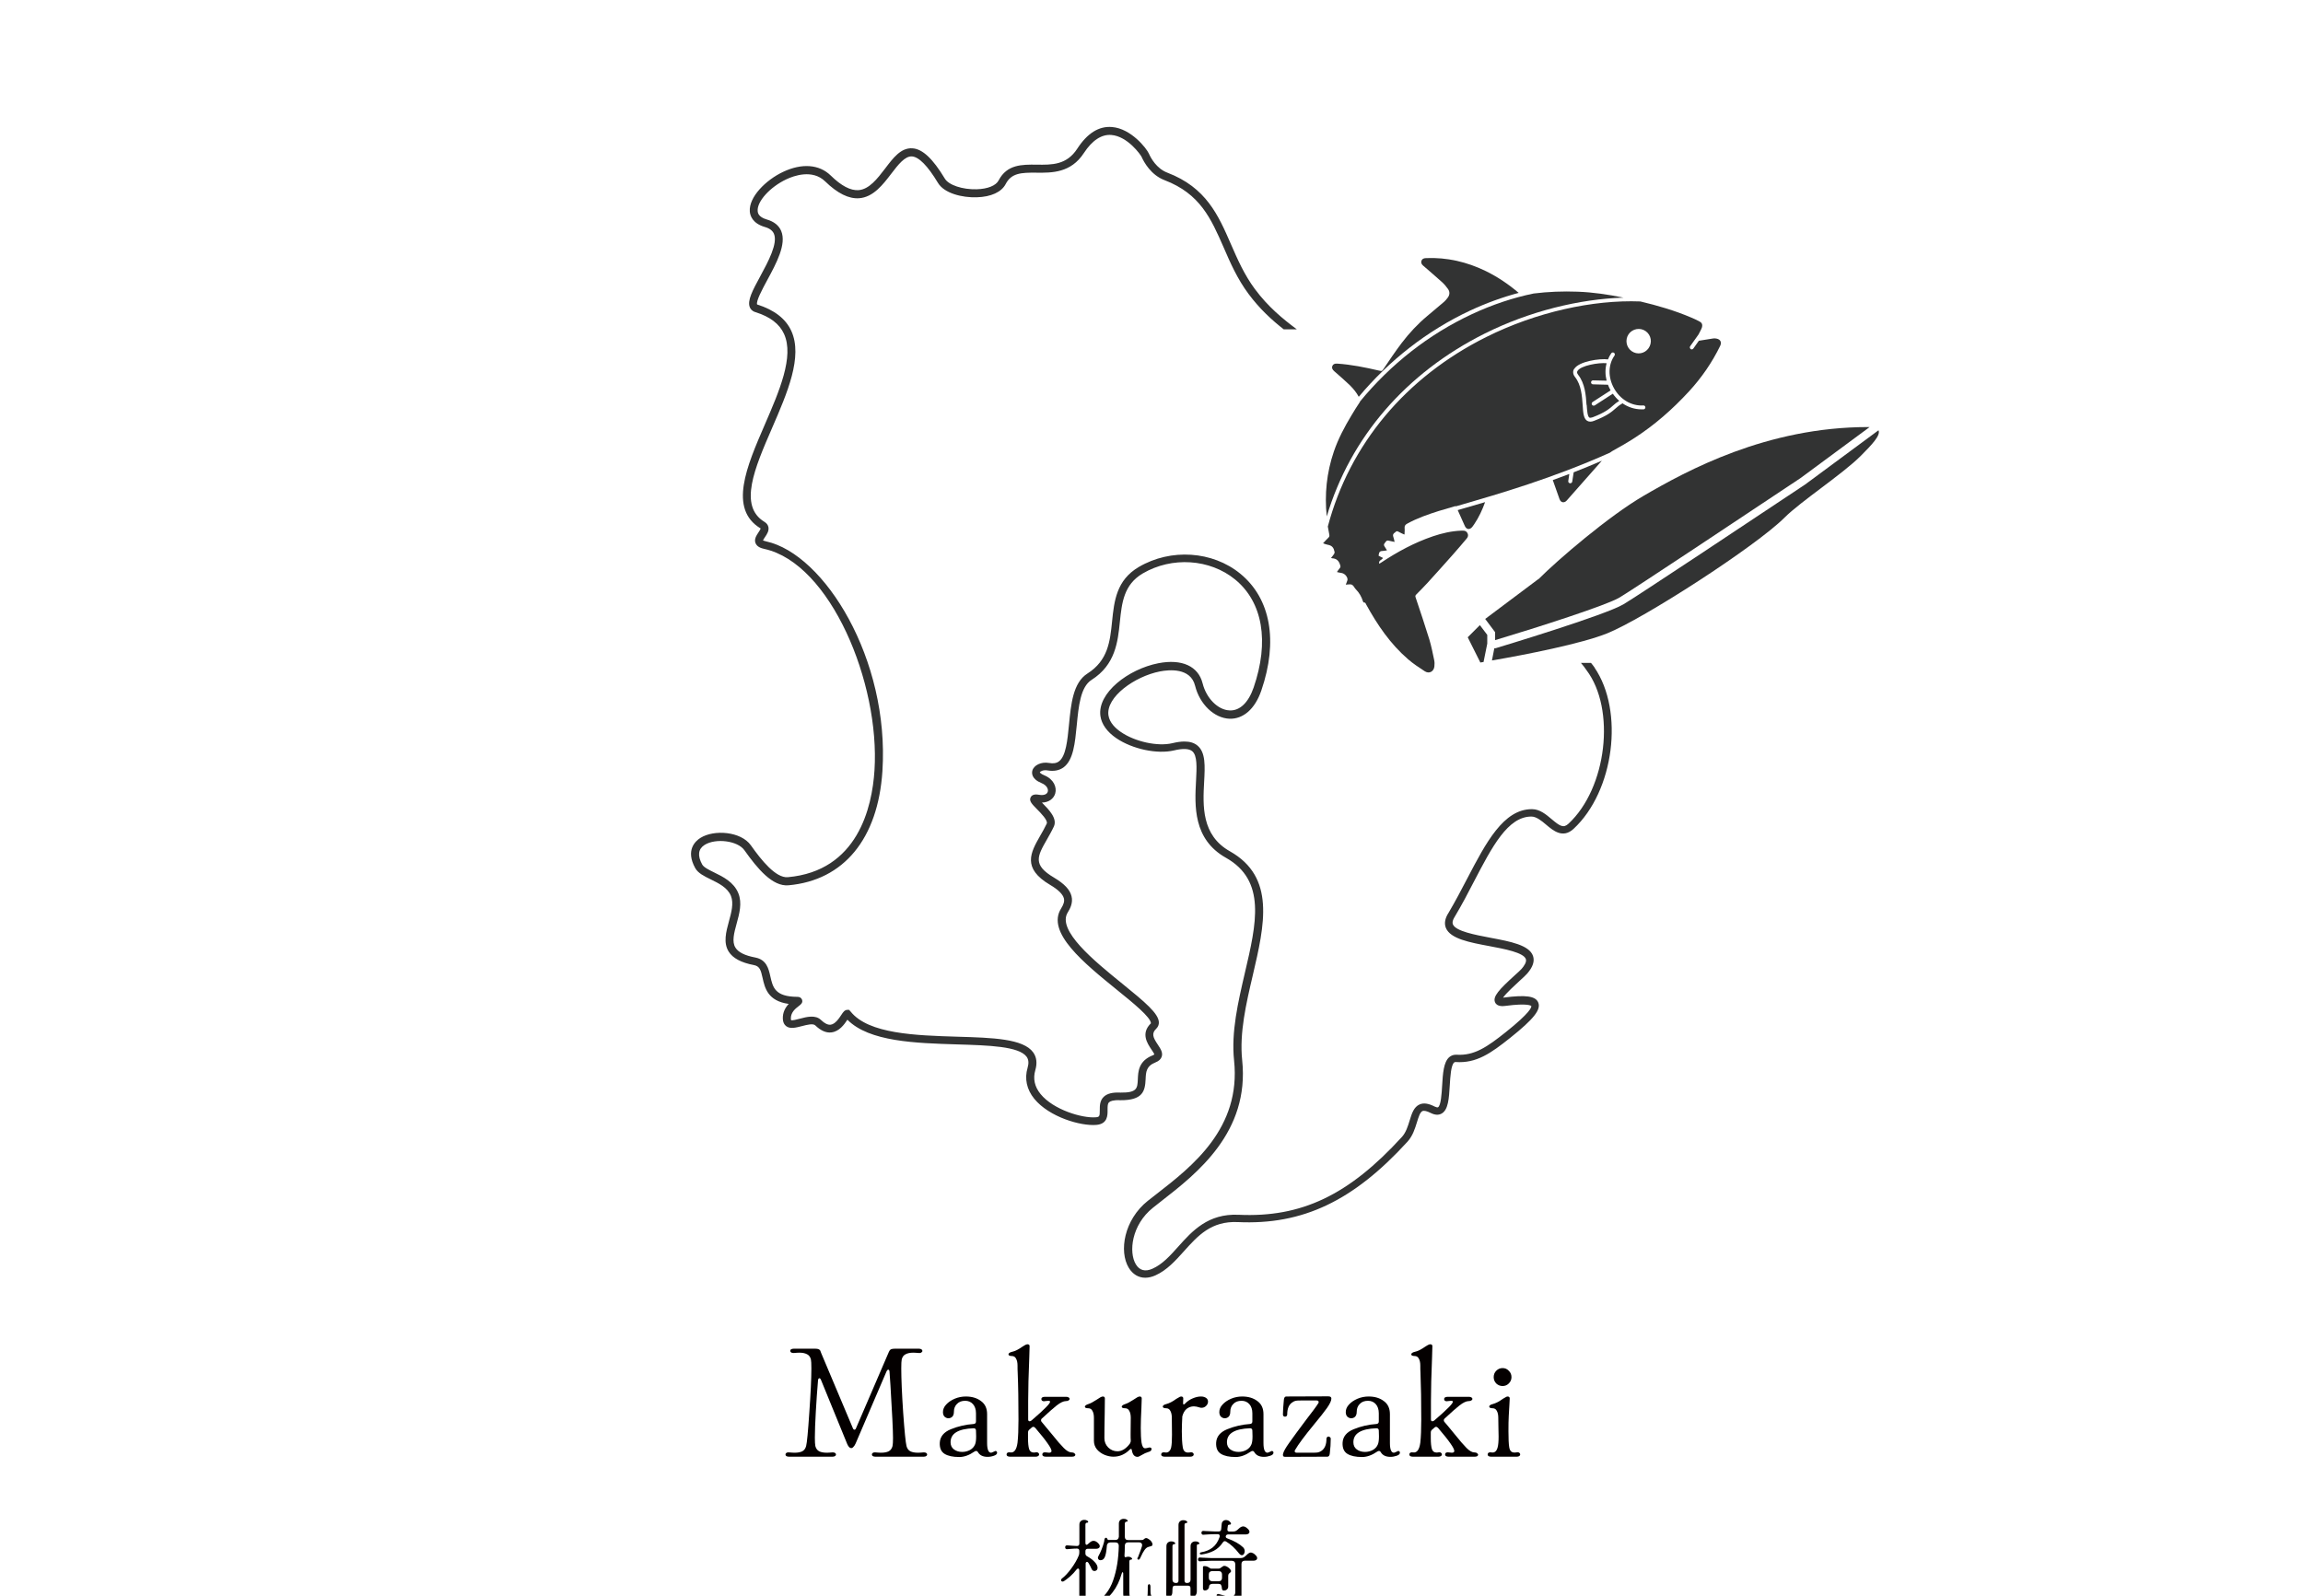 <svg width="290" height="201" viewBox="0 0 290 201" fill="none" xmlns="http://www.w3.org/2000/svg">
<g clip-path="url(#clip0_3737_15259)">
<path d="M116.37 182.94H116.29C115.97 182.97 115.74 182.98 115.59 182.98C115.19 182.98 114.87 182.92 114.63 182.8C114.39 182.67 114.23 182.45 114.15 182.14C114.04 181.71 113.9 180.31 113.73 177.92C113.57 175.53 113.49 173.68 113.49 172.36C113.49 171.77 113.51 171.39 113.55 171.22C113.63 170.91 113.79 170.7 114.03 170.58C114.27 170.45 114.59 170.38 114.99 170.38C115.14 170.38 115.37 170.39 115.69 170.42C115.82 170.43 115.93 170.42 116.01 170.36C116.1 170.31 116.15 170.24 116.15 170.16C116.15 170.08 116.11 170.01 116.03 169.96C115.96 169.91 115.86 169.88 115.73 169.88H112.67C112.32 169.88 112.11 169.95 112.03 170.1C111.96 170.21 111.91 170.31 111.87 170.42L107.79 179.9C107.75 180.02 107.68 180.08 107.59 180.08C107.51 180.08 107.44 180.01 107.39 179.88L103.41 170.44C103.36 170.28 103.32 170.17 103.29 170.12C103.2 169.96 103 169.88 102.69 169.88H99.93C99.8 169.88 99.69 169.91 99.61 169.96C99.54 170.01 99.51 170.07 99.51 170.14C99.51 170.22 99.54 170.29 99.61 170.34C99.68 170.39 99.77 170.42 99.89 170.42H99.97C100.29 170.39 100.52 170.38 100.67 170.38C101.07 170.38 101.39 170.45 101.63 170.58C101.87 170.7 102.03 170.91 102.11 171.22C102.15 171.39 102.17 171.77 102.17 172.36C102.17 173.68 102.08 175.54 101.91 177.94C101.75 180.33 101.62 181.73 101.51 182.14C101.43 182.45 101.27 182.67 101.03 182.8C100.79 182.92 100.47 182.98 100.07 182.98C99.92 182.98 99.69 182.97 99.37 182.94C99.24 182.93 99.12 182.94 99.03 183C98.95 183.05 98.91 183.12 98.91 183.2C98.91 183.28 98.94 183.35 99.01 183.4C99.09 183.45 99.2 183.48 99.33 183.48H104.85C104.98 183.48 105.08 183.45 105.15 183.4C105.23 183.35 105.27 183.29 105.27 183.22C105.27 183.14 105.24 183.07 105.17 183.02C105.1 182.97 105.01 182.94 104.89 182.94H104.81C104.49 182.97 104.26 182.98 104.11 182.98C103.71 182.98 103.39 182.92 103.15 182.8C102.91 182.67 102.75 182.45 102.67 182.14C102.63 181.95 102.61 181.6 102.61 181.08C102.61 180.28 102.65 179.19 102.73 177.82C102.81 176.43 102.9 175.11 103.01 173.84C103.04 173.68 103.09 173.6 103.17 173.6C103.25 173.6 103.32 173.66 103.37 173.78L106.69 181.9C106.84 182.23 107 182.4 107.19 182.4C107.28 182.4 107.38 182.35 107.47 182.24C107.58 182.13 107.67 181.99 107.75 181.8L111.65 172.7C111.72 172.58 111.78 172.52 111.85 172.52C111.94 172.52 112 172.6 112.01 172.76L112.13 174.52C112.34 177.96 112.45 180.16 112.45 181.12C112.45 181.61 112.43 181.95 112.39 182.14C112.31 182.45 112.15 182.67 111.91 182.8C111.67 182.92 111.35 182.98 110.95 182.98C110.8 182.98 110.57 182.97 110.25 182.94C110.12 182.93 110 182.94 109.91 183C109.83 183.05 109.79 183.12 109.79 183.2C109.79 183.28 109.82 183.35 109.89 183.4C109.97 183.45 110.08 183.48 110.21 183.48H116.33C116.46 183.48 116.56 183.45 116.63 183.4C116.71 183.35 116.75 183.29 116.75 183.22C116.75 183.14 116.72 183.07 116.65 183.02C116.58 182.97 116.49 182.94 116.37 182.94Z" fill="#040000"/>
<path d="M137.029 177.38C137.279 177.38 137.459 177.49 137.569 177.72C137.689 177.93 137.749 178.22 137.749 178.58V181.48C137.749 181.89 137.879 182.25 138.129 182.56C138.379 182.85 138.699 183.08 139.069 183.24C139.459 183.4 139.839 183.48 140.209 183.48C140.979 183.48 141.659 183.19 142.249 182.6C142.319 182.53 142.369 182.5 142.409 182.5C142.479 182.5 142.519 182.56 142.529 182.68C142.619 183.23 142.859 183.5 143.249 183.5C143.339 183.5 143.509 183.43 143.749 183.28C144.059 183.09 144.349 182.96 144.629 182.88C144.749 182.85 144.839 182.81 144.909 182.74C144.979 182.66 145.009 182.59 145.009 182.52C145.009 182.39 144.919 182.32 144.749 182.32C144.699 182.32 144.599 182.34 144.469 182.38C144.349 182.41 144.259 182.42 144.189 182.42C143.979 182.42 143.829 182.19 143.749 181.72C143.679 181.25 143.649 180.63 143.649 179.86C143.649 179.18 143.679 178.35 143.729 177.36L143.769 176.14C143.769 175.98 143.679 175.9 143.509 175.9C143.439 175.9 143.339 175.93 143.209 176C143.159 176.03 143.079 176.07 142.989 176.14C142.899 176.19 142.819 176.24 142.769 176.28C142.329 176.57 141.959 176.77 141.669 176.86C141.539 176.9 141.429 176.95 141.349 177.02C141.279 177.07 141.249 177.13 141.249 177.18C141.249 177.31 141.389 177.38 141.669 177.38C141.919 177.38 142.099 177.49 142.209 177.72C142.329 177.93 142.389 178.22 142.389 178.58L142.369 180.62C142.369 180.95 142.369 181.23 142.389 181.44C142.399 181.55 142.369 181.67 142.289 181.82C141.809 182.47 141.279 182.8 140.709 182.8C140.269 182.8 139.879 182.64 139.549 182.32C139.229 181.99 139.069 181.6 139.069 181.16C139.069 180.43 139.079 179.37 139.109 177.98L139.129 176.14C139.129 175.98 139.039 175.9 138.869 175.9C138.799 175.9 138.699 175.93 138.569 176C138.519 176.03 138.439 176.07 138.349 176.14C138.259 176.19 138.179 176.24 138.129 176.28C137.689 176.57 137.319 176.77 137.029 176.86C136.899 176.9 136.789 176.95 136.709 177.02C136.639 177.07 136.609 177.13 136.609 177.18C136.609 177.31 136.749 177.38 137.029 177.38Z" fill="#040000"/>
<path d="M150.199 183.4C150.279 183.35 150.319 183.28 150.319 183.2C150.319 183.12 150.289 183.05 150.219 183C150.169 182.95 150.089 182.92 149.979 182.92L149.859 182.94C149.789 182.95 149.709 182.96 149.619 182.96C149.419 182.96 149.269 182.91 149.159 182.8C149.049 182.69 148.979 182.53 148.939 182.3C148.859 181.82 148.819 181.15 148.819 180.3C148.819 179.75 148.839 179.12 148.879 178.4C148.989 177.99 149.169 177.67 149.419 177.46C149.689 177.25 149.989 177.14 150.339 177.14C150.539 177.14 150.779 177.19 151.059 177.28C151.109 177.31 151.199 177.32 151.319 177.32C151.529 177.32 151.719 177.24 151.879 177.08C152.039 176.92 152.119 176.74 152.119 176.54C152.119 176.26 151.959 176.07 151.639 175.96C151.529 175.92 151.389 175.9 151.219 175.9C150.899 175.9 150.549 175.98 150.179 176.14C149.819 176.29 149.489 176.51 149.199 176.82C149.129 176.89 149.079 176.91 149.039 176.9C148.999 176.89 148.979 176.84 148.979 176.76V176.72C148.989 176.55 148.999 176.35 148.999 176.14C148.999 175.98 148.909 175.9 148.719 175.9C148.639 175.9 148.529 175.95 148.399 176.04C148.269 176.12 148.169 176.17 148.119 176.2C147.679 176.53 147.249 176.75 146.839 176.86C146.709 176.89 146.599 176.93 146.519 177C146.449 177.05 146.419 177.11 146.419 177.16C146.419 177.23 146.449 177.28 146.519 177.32C146.599 177.36 146.709 177.38 146.839 177.38C147.089 177.38 147.269 177.49 147.379 177.72C147.499 177.93 147.559 178.22 147.559 178.58L147.579 180.72C147.579 181.44 147.549 181.97 147.479 182.3C147.429 182.54 147.329 182.72 147.179 182.84C147.049 182.95 146.879 182.98 146.679 182.94C146.529 182.91 146.419 182.93 146.339 182.98C146.259 183.03 146.219 183.11 146.219 183.2C146.219 183.28 146.249 183.35 146.319 183.4C146.399 183.45 146.509 183.48 146.639 183.48H149.899C150.029 183.48 150.129 183.45 150.199 183.4Z" fill="#040000"/>
<path d="M176.062 182.76C176.062 182.76 175.952 182.8 175.802 182.88C175.652 182.95 175.562 182.98 175.522 182.98C175.192 182.98 175.022 182.57 175.022 181.74V178.12C175.022 177.4 174.772 176.85 174.262 176.48C173.752 176.09 173.112 175.9 172.342 175.9C171.862 175.9 171.392 175.99 170.942 176.18C170.502 176.37 170.142 176.61 169.862 176.92C169.592 177.21 169.462 177.53 169.462 177.86C169.462 178.11 169.532 178.31 169.662 178.44C169.812 178.57 169.972 178.64 170.142 178.64C170.342 178.64 170.512 178.57 170.642 178.44C170.772 178.31 170.842 178.1 170.842 177.82C170.842 177.42 170.972 177.09 171.222 176.84C171.472 176.57 171.822 176.44 172.262 176.44C172.662 176.44 172.992 176.58 173.242 176.86C173.492 177.14 173.622 177.53 173.622 178.02V179.04C173.622 179.23 173.532 179.33 173.342 179.36C172.332 179.43 171.372 179.65 170.462 180.02C169.572 180.38 169.102 180.95 169.062 181.72C169.032 182.39 169.232 182.85 169.662 183.12C170.092 183.39 170.712 183.52 171.522 183.52C172.132 183.52 172.772 183.29 173.422 182.84C173.492 182.79 173.562 182.76 173.642 182.76C173.732 182.76 173.812 182.81 173.862 182.9C174.092 183.3 174.492 183.5 175.082 183.5C175.362 183.5 175.632 183.45 175.882 183.36C176.152 183.27 176.282 183.14 176.282 182.98C176.282 182.91 176.262 182.86 176.222 182.82C176.182 182.78 176.132 182.76 176.062 182.76ZM173.502 181.94C173.382 182.23 173.172 182.47 172.862 182.64C172.552 182.8 172.232 182.88 171.882 182.88C171.472 182.88 171.122 182.77 170.842 182.56C170.562 182.35 170.422 182.05 170.422 181.66C170.422 180.55 171.392 179.97 173.322 179.9C173.522 179.9 173.622 180 173.622 180.2L173.642 180.92C173.642 181.4 173.592 181.74 173.502 181.94Z" fill="#040000"/>
<path d="M165.45 179.44C166.17 178.57 166.72 177.88 167.09 177.36C167.46 176.83 167.65 176.43 167.65 176.16C167.65 175.97 167.52 175.88 167.25 175.88L161.97 175.9C161.8 175.9 161.7 176.03 161.67 176.3C161.59 177.1 161.55 177.73 161.55 178.18C161.55 178.26 161.58 178.33 161.63 178.38C161.7 178.42 161.76 178.44 161.81 178.44C161.88 178.44 161.94 178.42 161.99 178.38C162.06 178.33 162.09 178.25 162.09 178.16C162.09 177.43 162.3 176.92 162.73 176.64C162.88 176.53 163.02 176.47 163.15 176.44C163.28 176.41 163.5 176.4 163.81 176.4H165.79C165.96 176.4 166.05 176.47 166.05 176.6C166.05 176.67 166.04 176.71 166.01 176.74C165.77 177.13 165.25 177.83 164.45 178.86C163.5 180.13 162.8 181.08 162.35 181.72C161.9 182.35 161.64 182.81 161.57 183.1C161.5 183.37 161.59 183.5 161.83 183.5L167.15 183.48C167.32 183.48 167.42 183.35 167.45 183.08C167.53 182.44 167.57 181.81 167.57 181.2C167.57 181.13 167.54 181.07 167.47 181.02C167.4 180.97 167.34 180.94 167.29 180.94C167.22 180.94 167.16 180.97 167.11 181.02C167.06 181.07 167.03 181.15 167.03 181.24C167.03 181.95 166.82 182.45 166.41 182.74C166.28 182.83 166.13 182.9 165.97 182.94C165.82 182.97 165.6 182.98 165.31 182.98H163.29C163.12 182.98 163.03 182.91 163.03 182.78C163.03 182.73 163.05 182.67 163.09 182.62C163.5 181.91 164.29 180.85 165.45 179.44Z" fill="#040000"/>
<path d="M125.339 182.76C125.339 182.76 125.229 182.8 125.079 182.88C124.929 182.95 124.839 182.98 124.799 182.98C124.469 182.98 124.299 182.57 124.299 181.74V178.12C124.299 177.4 124.049 176.85 123.539 176.48C123.029 176.09 122.389 175.9 121.619 175.9C121.139 175.9 120.669 175.99 120.219 176.18C119.779 176.37 119.419 176.61 119.139 176.92C118.869 177.21 118.739 177.53 118.739 177.86C118.739 178.11 118.809 178.31 118.939 178.44C119.089 178.57 119.249 178.64 119.419 178.64C119.619 178.64 119.789 178.57 119.919 178.44C120.049 178.31 120.119 178.1 120.119 177.82C120.119 177.42 120.249 177.09 120.499 176.84C120.749 176.57 121.099 176.44 121.539 176.44C121.939 176.44 122.269 176.58 122.519 176.86C122.769 177.14 122.899 177.53 122.899 178.02V179.04C122.899 179.23 122.809 179.33 122.619 179.36C121.609 179.43 120.649 179.65 119.739 180.02C118.849 180.38 118.379 180.95 118.339 181.72C118.309 182.39 118.509 182.85 118.939 183.12C119.369 183.39 119.989 183.52 120.799 183.52C121.409 183.52 122.049 183.29 122.699 182.84C122.769 182.79 122.839 182.76 122.919 182.76C123.009 182.76 123.089 182.81 123.139 182.9C123.369 183.3 123.769 183.5 124.359 183.5C124.639 183.5 124.909 183.45 125.159 183.36C125.429 183.27 125.559 183.14 125.559 182.98C125.559 182.91 125.539 182.86 125.499 182.82C125.459 182.78 125.409 182.76 125.339 182.76ZM122.779 181.94C122.659 182.23 122.449 182.47 122.139 182.64C121.829 182.8 121.509 182.88 121.159 182.88C120.749 182.88 120.399 182.77 120.119 182.56C119.839 182.35 119.699 182.05 119.699 181.66C119.699 180.55 120.669 179.97 122.599 179.9C122.799 179.9 122.899 180 122.899 180.2L122.919 180.92C122.919 181.4 122.869 181.74 122.779 181.94Z" fill="#040000"/>
<path d="M135.29 183.42C135.37 183.37 135.41 183.31 135.41 183.24C135.41 183.16 135.36 183.09 135.27 183.04C135.19 182.97 135.08 182.94 134.93 182.94C134.65 182.94 134.32 182.75 133.95 182.38C133.58 182.01 133.08 181.43 132.45 180.64C131.8 179.84 131.37 179.33 131.17 179.1C131.12 179.05 131.09 178.98 131.09 178.9C131.09 178.81 131.12 178.73 131.19 178.68C131.99 177.93 132.62 177.38 133.07 177.02C133.54 176.66 133.92 176.48 134.21 176.48C134.36 176.48 134.47 176.45 134.55 176.4C134.64 176.35 134.69 176.28 134.69 176.2C134.69 176.12 134.65 176.06 134.57 176.02C134.5 175.97 134.4 175.94 134.27 175.94H131.55C131.42 175.94 131.31 175.97 131.23 176.02C131.16 176.07 131.13 176.14 131.13 176.22C131.13 176.3 131.16 176.37 131.21 176.42C131.28 176.47 131.36 176.5 131.47 176.5L131.59 176.48C131.8 176.45 131.94 176.44 132.01 176.44C132.16 176.44 132.23 176.48 132.23 176.56C132.23 176.68 132.05 176.92 131.69 177.28C131.34 177.64 130.74 178.19 129.89 178.92C129.8 178.99 129.72 179.02 129.65 179.02C129.53 179.02 129.47 178.94 129.47 178.78V176.48C129.47 175.01 129.52 173.17 129.61 170.96L129.65 169.56C129.65 169.4 129.56 169.32 129.37 169.32C129.28 169.32 129.16 169.37 129.01 169.46C128.88 169.54 128.79 169.59 128.75 169.62C128.24 169.98 127.8 170.2 127.41 170.28C127.28 170.31 127.17 170.35 127.09 170.42C127.02 170.47 126.99 170.53 126.99 170.58C126.99 170.65 127.02 170.7 127.09 170.74C127.17 170.78 127.28 170.8 127.41 170.8C127.66 170.8 127.84 170.91 127.95 171.14C128.07 171.35 128.13 171.64 128.13 172C128.13 172.32 128.13 172.61 128.15 172.88C128.22 174.57 128.25 176.55 128.25 178.8C128.25 180.03 128.21 181 128.13 181.72C128.01 182.61 127.7 183.02 127.21 182.94C127.06 182.91 126.95 182.93 126.87 182.98C126.79 183.03 126.75 183.11 126.75 183.2C126.75 183.28 126.78 183.35 126.85 183.4C126.93 183.45 127.04 183.48 127.17 183.48H130.43C130.56 183.48 130.66 183.45 130.73 183.4C130.81 183.35 130.85 183.28 130.85 183.2C130.85 183.12 130.82 183.05 130.75 183C130.7 182.95 130.62 182.92 130.51 182.92L130.39 182.94C130.34 182.95 130.27 182.96 130.19 182.96C129.88 182.96 129.68 182.81 129.59 182.52C129.5 182.23 129.45 181.77 129.45 181.14V180.44C129.45 180.28 129.51 180.15 129.63 180.06L129.93 179.8C129.98 179.75 130.04 179.72 130.11 179.72C130.2 179.72 130.29 179.77 130.37 179.86C131.1 180.71 131.62 181.37 131.93 181.82C132.25 182.27 132.41 182.59 132.41 182.76C132.41 182.91 132.3 182.98 132.09 182.98C132.02 182.98 131.9 182.97 131.71 182.94C131.56 182.91 131.45 182.93 131.37 182.98C131.29 183.03 131.25 183.11 131.25 183.2C131.25 183.28 131.28 183.35 131.35 183.4C131.43 183.45 131.54 183.48 131.67 183.48H134.99C135.12 183.48 135.22 183.46 135.29 183.42Z" fill="#040000"/>
<path d="M160.14 182.76C160.14 182.76 160.03 182.8 159.88 182.88C159.73 182.95 159.64 182.98 159.6 182.98C159.27 182.98 159.1 182.57 159.1 181.74V178.12C159.1 177.4 158.85 176.85 158.34 176.48C157.83 176.09 157.19 175.9 156.42 175.9C155.94 175.9 155.47 175.99 155.02 176.18C154.58 176.37 154.22 176.61 153.94 176.92C153.67 177.21 153.54 177.53 153.54 177.86C153.54 178.11 153.61 178.31 153.74 178.44C153.89 178.57 154.05 178.64 154.22 178.64C154.42 178.64 154.59 178.57 154.72 178.44C154.85 178.31 154.92 178.1 154.92 177.82C154.92 177.42 155.05 177.09 155.3 176.84C155.55 176.57 155.9 176.44 156.34 176.44C156.74 176.44 157.07 176.58 157.32 176.86C157.57 177.14 157.7 177.53 157.7 178.02V179.04C157.7 179.23 157.61 179.33 157.42 179.36C156.41 179.43 155.45 179.65 154.54 180.02C153.65 180.38 153.18 180.95 153.14 181.72C153.11 182.39 153.31 182.85 153.74 183.12C154.17 183.39 154.79 183.52 155.6 183.52C156.21 183.52 156.85 183.29 157.5 182.84C157.57 182.79 157.64 182.76 157.72 182.76C157.81 182.76 157.89 182.81 157.94 182.9C158.17 183.3 158.57 183.5 159.16 183.5C159.44 183.5 159.71 183.45 159.96 183.36C160.23 183.27 160.36 183.14 160.36 182.98C160.36 182.91 160.34 182.86 160.3 182.82C160.26 182.78 160.21 182.76 160.14 182.76ZM157.58 181.94C157.46 182.23 157.25 182.47 156.94 182.64C156.63 182.8 156.31 182.88 155.96 182.88C155.55 182.88 155.2 182.77 154.92 182.56C154.64 182.35 154.5 182.05 154.5 181.66C154.5 180.55 155.47 179.97 157.4 179.9C157.6 179.9 157.7 180 157.7 180.2L157.72 180.92C157.72 181.4 157.67 181.74 157.58 181.94Z" fill="#040000"/>
<path d="M185.989 183.04C185.909 182.97 185.799 182.94 185.649 182.94C185.369 182.94 185.039 182.75 184.669 182.38C184.299 182.01 183.799 181.43 183.169 180.64C182.519 179.84 182.089 179.33 181.889 179.1C181.839 179.05 181.809 178.98 181.809 178.9C181.809 178.81 181.839 178.73 181.909 178.68C182.709 177.93 183.339 177.38 183.789 177.02C184.259 176.66 184.639 176.48 184.929 176.48C185.079 176.48 185.189 176.45 185.269 176.4C185.359 176.35 185.409 176.28 185.409 176.2C185.409 176.12 185.369 176.06 185.289 176.02C185.219 175.97 185.119 175.94 184.989 175.94H182.269C182.139 175.94 182.029 175.97 181.949 176.02C181.879 176.07 181.849 176.14 181.849 176.22C181.849 176.3 181.879 176.37 181.929 176.42C181.999 176.47 182.079 176.5 182.189 176.5L182.309 176.48C182.519 176.45 182.659 176.44 182.729 176.44C182.879 176.44 182.949 176.48 182.949 176.56C182.949 176.68 182.769 176.92 182.409 177.28C182.059 177.64 181.459 178.19 180.609 178.92C180.519 178.99 180.439 179.02 180.369 179.02C180.249 179.02 180.189 178.94 180.189 178.78V176.48C180.189 175.01 180.239 173.17 180.329 170.96L180.369 169.56C180.369 169.4 180.279 169.32 180.089 169.32C179.999 169.32 179.879 169.37 179.729 169.46C179.599 169.54 179.509 169.59 179.469 169.62C178.959 169.98 178.519 170.2 178.129 170.28C177.999 170.31 177.889 170.35 177.809 170.42C177.739 170.47 177.709 170.53 177.709 170.58C177.709 170.65 177.739 170.7 177.809 170.74C177.889 170.78 177.999 170.8 178.129 170.8C178.379 170.8 178.559 170.91 178.669 171.14C178.789 171.35 178.849 171.64 178.849 172C178.849 172.32 178.849 172.61 178.869 172.88C178.939 174.57 178.969 176.55 178.969 178.8C178.969 180.03 178.929 181 178.849 181.72C178.729 182.61 178.419 183.02 177.929 182.94C177.779 182.91 177.669 182.93 177.589 182.98C177.509 183.03 177.469 183.11 177.469 183.2C177.469 183.28 177.499 183.35 177.569 183.4C177.649 183.45 177.759 183.48 177.889 183.48H181.149C181.279 183.48 181.379 183.45 181.449 183.4C181.529 183.35 181.569 183.28 181.569 183.2C181.569 183.12 181.539 183.05 181.469 183C181.419 182.95 181.339 182.92 181.229 182.92L181.109 182.94C181.059 182.95 180.989 182.96 180.909 182.96C180.599 182.96 180.399 182.81 180.309 182.52C180.219 182.23 180.169 181.77 180.169 181.14V180.44C180.169 180.28 180.229 180.15 180.349 180.06L180.649 179.8C180.699 179.75 180.759 179.72 180.829 179.72C180.919 179.72 181.009 179.77 181.089 179.86C181.819 180.71 182.339 181.37 182.649 181.82C182.969 182.27 183.129 182.59 183.129 182.76C183.129 182.91 183.019 182.98 182.809 182.98C182.739 182.98 182.619 182.97 182.429 182.94C182.279 182.91 182.169 182.93 182.089 182.98C182.009 183.03 181.969 183.11 181.969 183.2C181.969 183.28 181.999 183.35 182.069 183.4C182.149 183.45 182.259 183.48 182.389 183.48H185.709C185.839 183.48 185.939 183.46 186.009 183.42C186.089 183.37 186.129 183.31 186.129 183.24C186.129 183.16 186.079 183.09 185.989 183.04Z" fill="#040000"/>
<path d="M189.21 174.58C189.52 174.58 189.78 174.47 189.99 174.26C190.22 174.03 190.33 173.77 190.33 173.46C190.33 173.15 190.22 172.87 189.99 172.66C189.78 172.43 189.52 172.32 189.21 172.32C188.9 172.32 188.64 172.43 188.41 172.66C188.2 172.87 188.09 173.14 188.09 173.46C188.09 173.78 188.2 174.03 188.41 174.26C188.64 174.47 188.9 174.58 189.21 174.58Z" fill="#040000"/>
<path d="M191.328 183C191.278 182.95 191.198 182.92 191.088 182.92L190.968 182.94C190.898 182.95 190.818 182.96 190.728 182.96C190.528 182.96 190.378 182.91 190.268 182.8C190.158 182.69 190.088 182.53 190.048 182.3C189.978 181.9 189.948 181.23 189.948 180.28C189.948 179.47 189.958 178.81 189.988 178.32L190.068 176.94L190.108 176.14C190.108 175.98 190.018 175.9 189.828 175.9C189.748 175.9 189.638 175.95 189.508 176.04C189.378 176.12 189.278 176.17 189.228 176.2C188.788 176.53 188.358 176.75 187.948 176.86C187.818 176.89 187.708 176.93 187.628 177C187.558 177.05 187.528 177.11 187.528 177.16C187.528 177.23 187.558 177.28 187.628 177.32C187.708 177.36 187.818 177.38 187.948 177.38C188.198 177.38 188.378 177.49 188.488 177.72C188.608 177.93 188.668 178.22 188.668 178.58L188.688 179.92C188.698 180.16 188.708 180.5 188.708 180.94C188.708 181.55 188.668 182.01 188.588 182.3C188.458 182.81 188.188 183.02 187.788 182.94C187.638 182.91 187.528 182.93 187.448 182.98C187.368 183.03 187.328 183.11 187.328 183.2C187.328 183.28 187.358 183.35 187.428 183.4C187.508 183.45 187.618 183.48 187.748 183.48H191.008C191.138 183.48 191.238 183.45 191.308 183.4C191.388 183.35 191.428 183.28 191.428 183.2C191.428 183.12 191.398 183.05 191.328 183Z" fill="#040000"/>
<path d="M154.668 192.08C154.668 192.08 154.788 192.03 154.888 192.03C154.968 192.03 155.008 191.99 155.008 191.92C155.008 191.86 154.988 191.81 154.938 191.75C154.868 191.65 154.778 191.58 154.678 191.53C154.578 191.48 154.478 191.46 154.378 191.46C154.238 191.46 154.108 191.51 154.008 191.6C153.908 191.69 153.848 191.81 153.838 191.97C153.818 192.27 153.798 192.48 153.778 192.62C153.758 192.8 153.648 192.9 153.468 192.9H152.988C152.718 192.9 152.328 192.88 151.828 192.85L151.538 192.83C151.458 192.83 151.398 192.84 151.348 192.89C151.308 192.94 151.288 193 151.288 193.07C151.288 193.13 151.308 193.19 151.348 193.25C151.398 193.3 151.458 193.32 151.538 193.31L151.828 193.29C152.288 193.26 152.668 193.24 152.988 193.24H153.328C153.508 193.24 153.588 193.32 153.588 193.47C153.588 193.52 153.588 193.56 153.578 193.59C153.378 194.17 153.088 194.61 152.698 194.92C152.318 195.22 151.848 195.42 151.268 195.52C151.208 195.52 151.158 195.55 151.128 195.58C151.098 195.61 151.078 195.64 151.078 195.68C151.078 195.72 151.098 195.74 151.128 195.76C151.158 195.78 151.198 195.8 151.248 195.8H151.298C151.878 195.72 152.398 195.56 152.848 195.33C153.308 195.09 153.678 194.74 153.978 194.29C154.048 194.18 154.138 194.12 154.228 194.12C154.288 194.12 154.338 194.14 154.398 194.17C154.978 194.52 155.518 195.01 156.008 195.65C156.138 195.81 156.258 195.89 156.378 195.89C156.478 195.89 156.568 195.84 156.628 195.75C156.698 195.65 156.738 195.53 156.738 195.39C156.738 195.2 156.668 195.03 156.538 194.9C156.088 194.47 155.438 194.1 154.568 193.78C154.428 193.73 154.348 193.66 154.348 193.55C154.348 193.51 154.348 193.48 154.358 193.47C154.408 193.33 154.518 193.27 154.678 193.27H156.918C157.058 193.26 157.158 193.23 157.228 193.17C157.298 193.11 157.338 193.04 157.338 192.95C157.338 192.85 157.298 192.75 157.208 192.65C157.108 192.54 156.988 192.44 156.868 192.36C156.768 192.3 156.658 192.26 156.558 192.26C156.378 192.26 156.198 192.35 156.018 192.52C155.898 192.64 155.778 192.74 155.668 192.81C155.568 192.87 155.428 192.91 155.268 192.91H154.828C154.728 192.91 154.648 192.88 154.598 192.83C154.558 192.77 154.548 192.69 154.558 192.59L154.598 192.3C154.598 192.19 154.628 192.12 154.668 192.08Z" fill="#040000"/>
<path d="M138.089 197.79C138.169 197.71 138.209 197.61 138.209 197.48C138.209 197.25 138.089 197 137.849 196.75C137.619 196.49 137.299 196.25 136.899 196.03C136.759 195.96 136.679 195.84 136.679 195.68V195.38C136.679 195.18 136.779 195.08 136.979 195.08H138.069C138.209 195.07 138.309 195.04 138.379 194.98C138.449 194.92 138.489 194.85 138.489 194.76C138.489 194.66 138.449 194.56 138.359 194.46C138.139 194.2 137.919 194.08 137.699 194.08C137.519 194.08 137.349 194.17 137.169 194.34C137.009 194.5 136.889 194.58 136.819 194.58C136.719 194.58 136.679 194.48 136.679 194.27V192.04C136.679 191.98 136.689 191.93 136.719 191.88C136.749 191.83 136.789 191.8 136.839 191.8C136.969 191.8 137.029 191.76 137.029 191.69C137.029 191.63 136.979 191.58 136.889 191.52C136.789 191.46 136.669 191.44 136.529 191.44C136.349 191.44 136.209 191.49 136.089 191.6C135.979 191.7 135.919 191.84 135.919 192.04V194.43C135.909 194.63 135.809 194.73 135.609 194.73L134.929 194.69L134.379 194.65C134.299 194.65 134.239 194.66 134.189 194.71C134.149 194.76 134.129 194.82 134.129 194.89C134.129 194.95 134.149 195.01 134.189 195.07C134.239 195.12 134.299 195.14 134.379 195.13L134.869 195.09C135.129 195.07 135.369 195.05 135.609 195.05C135.809 195.05 135.909 195.15 135.909 195.35V195.54C135.909 195.68 135.889 195.8 135.849 195.91C135.629 196.45 135.319 196.99 134.909 197.55C134.499 198.11 134.109 198.53 133.729 198.82C133.649 198.88 133.609 198.94 133.609 199.02C133.609 199.08 133.629 199.12 133.669 199.16C133.709 199.19 133.759 199.21 133.809 199.21C133.859 199.21 133.909 199.19 133.969 199.16C134.149 199.05 134.399 198.86 134.709 198.6C135.019 198.33 135.299 198.03 135.549 197.71C135.609 197.61 135.689 197.57 135.769 197.57C135.809 197.57 135.839 197.59 135.869 197.64C135.889 197.68 135.909 197.74 135.909 197.81V201.97C135.889 202.07 135.909 202.14 135.969 202.19C136.029 202.25 136.099 202.27 136.189 202.27C136.319 202.27 136.439 202.22 136.549 202.13C136.659 202.04 136.709 201.93 136.709 201.78V196.99C136.699 196.91 136.709 196.85 136.749 196.8C136.789 196.75 136.829 196.73 136.879 196.73C136.949 196.73 137.019 196.78 137.069 196.87C137.209 197.11 137.349 197.37 137.469 197.64C137.539 197.8 137.659 197.88 137.829 197.88C137.929 197.88 138.029 197.84 138.109 197.76L138.089 197.79Z" fill="#040000"/>
<path d="M157.809 195.66C157.709 195.59 157.609 195.55 157.509 195.55C157.369 195.55 157.189 195.65 156.979 195.86C156.859 195.98 156.739 196.08 156.629 196.15C156.529 196.21 156.389 196.25 156.229 196.25H152.559C152.289 196.25 151.899 196.23 151.399 196.2L151.109 196.18C151.029 196.18 150.969 196.19 150.919 196.24C150.879 196.29 150.859 196.35 150.859 196.42C150.859 196.48 150.879 196.54 150.919 196.6C150.969 196.65 151.029 196.67 151.109 196.66L151.399 196.64C151.859 196.61 152.239 196.59 152.559 196.59H155.129C155.269 196.6 155.369 196.64 155.439 196.71C155.509 196.78 155.549 196.89 155.549 197.02V200.55C155.549 200.73 155.499 200.87 155.389 200.96C155.289 201.05 155.169 201.09 155.009 201.09C154.869 201.09 154.659 201.06 154.359 201.01C154.069 200.95 153.769 200.87 153.449 200.78C153.379 200.76 153.319 200.78 153.269 200.82C153.219 200.85 153.199 200.89 153.199 200.94C153.199 201.04 153.279 201.11 153.429 201.14C153.669 201.19 154.069 201.3 154.639 201.46L154.879 201.53C155.019 201.57 155.119 201.63 155.159 201.71C155.209 201.8 155.239 201.91 155.239 202.03C155.239 202.13 155.259 202.19 155.289 202.23C155.309 202.28 155.369 202.3 155.449 202.3C155.709 202.3 155.929 202.22 156.089 202.07C156.249 201.93 156.329 201.69 156.329 201.36V197C156.329 196.86 156.369 196.76 156.439 196.69C156.519 196.62 156.619 196.58 156.749 196.58H157.889C158.029 196.57 158.129 196.54 158.199 196.48C158.269 196.42 158.309 196.35 158.309 196.26C158.309 196.16 158.269 196.06 158.179 195.96C158.039 195.81 157.919 195.7 157.819 195.64L157.809 195.66Z" fill="#040000"/>
<path d="M153.74 199.62C153.81 199.7 153.85 199.81 153.85 199.96C153.85 200.08 153.88 200.17 153.91 200.24C153.94 200.3 154.01 200.34 154.13 200.34C154.27 200.34 154.39 200.3 154.49 200.21C154.6 200.12 154.66 200 154.66 199.85V198.52C154.66 198.41 154.68 198.32 154.71 198.27C154.75 198.21 154.8 198.16 154.87 198.11C154.92 198.07 154.95 198.04 154.98 198.01C155 197.98 155.02 197.93 155.02 197.88C155.02 197.82 154.97 197.73 154.88 197.63C154.79 197.53 154.68 197.43 154.54 197.35C154.41 197.27 154.28 197.23 154.16 197.23C154.1 197.23 154.05 197.25 153.99 197.29C153.93 197.32 153.88 197.36 153.83 197.4C153.77 197.45 153.71 197.49 153.64 197.53C153.58 197.56 153.51 197.58 153.44 197.58H152.5C152.5 197.58 152.39 197.55 152.3 197.48C152.2 197.42 152.11 197.36 152.01 197.32C151.92 197.28 151.81 197.26 151.66 197.26C151.54 197.26 151.48 197.3 151.48 197.39V200.05C151.48 200.23 151.56 200.33 151.72 200.33C151.85 200.33 151.97 200.29 152.08 200.2C152.19 200.1 152.25 199.98 152.25 199.84C152.25 199.74 152.29 199.66 152.36 199.6C152.43 199.54 152.54 199.5 152.67 199.5H153.45C153.59 199.5 153.69 199.54 153.76 199.62H153.74ZM152.33 199.05C152.26 198.97 152.22 198.87 152.22 198.74V198.31C152.22 198.17 152.26 198.07 152.33 198C152.41 197.93 152.51 197.89 152.64 197.89H153.46C153.6 197.89 153.7 197.93 153.77 198C153.84 198.07 153.88 198.18 153.88 198.31V198.75C153.88 198.88 153.84 198.98 153.77 199.06C153.7 199.13 153.59 199.17 153.46 199.17H152.64C152.51 199.16 152.41 199.12 152.33 199.05Z" fill="#040000"/>
<path d="M151.029 194.4C151.029 194.34 150.979 194.29 150.889 194.23C150.789 194.17 150.669 194.15 150.529 194.15C150.349 194.15 150.209 194.2 150.089 194.31C149.979 194.41 149.919 194.55 149.919 194.75V198.97C149.919 199.1 149.879 199.2 149.809 199.28C149.739 199.35 149.629 199.39 149.499 199.39H149.459C149.259 199.39 149.159 199.29 149.159 199.09V192.08C149.159 192.02 149.169 191.97 149.199 191.92C149.229 191.87 149.269 191.84 149.319 191.84C149.449 191.84 149.509 191.8 149.509 191.73C149.509 191.67 149.459 191.62 149.369 191.56C149.269 191.5 149.149 191.48 149.009 191.48C148.829 191.48 148.689 191.53 148.569 191.64C148.459 191.74 148.399 191.88 148.399 192.08V199.09C148.399 199.29 148.299 199.39 148.099 199.39H148.059C147.929 199.39 147.829 199.35 147.749 199.28C147.679 199.2 147.639 199.1 147.639 198.97V194.75C147.639 194.69 147.649 194.64 147.679 194.59C147.709 194.54 147.749 194.51 147.799 194.51C147.929 194.51 147.989 194.47 147.989 194.4C147.989 194.34 147.939 194.29 147.849 194.23C147.749 194.17 147.629 194.15 147.489 194.15C147.309 194.15 147.169 194.2 147.049 194.31C146.939 194.41 146.879 194.55 146.879 194.75L146.859 200.86C146.859 201.06 146.939 201.16 147.099 201.16C147.219 201.16 147.339 201.11 147.449 201.02C147.569 200.92 147.629 200.74 147.629 200.48C147.629 200.18 147.649 199.99 147.679 199.89C147.719 199.79 147.809 199.73 147.939 199.73H149.609C149.809 199.73 149.909 199.83 149.909 200.03V200.86C149.909 200.95 149.929 201.02 149.979 201.08C150.029 201.13 150.089 201.15 150.159 201.15C150.299 201.15 150.419 201.09 150.529 200.96C150.649 200.83 150.709 200.66 150.709 200.44V194.75C150.699 194.69 150.709 194.64 150.729 194.59C150.759 194.54 150.799 194.51 150.849 194.51C150.979 194.51 151.039 194.47 151.039 194.4H151.029Z" fill="#040000"/>
<path d="M143.24 196.21C143.21 196.27 143.21 196.33 143.24 196.38C143.27 196.43 143.31 196.45 143.36 196.45C143.43 196.45 143.5 196.4 143.55 196.31C143.57 196.27 143.61 196.19 143.66 196.08C143.81 195.74 143.96 195.46 144.12 195.24C144.28 195.01 144.46 194.87 144.67 194.83C144.69 194.83 144.74 194.81 144.81 194.79C144.89 194.77 144.96 194.75 145.03 194.72C145.09 194.68 145.13 194.62 145.13 194.53C145.13 194.43 145.08 194.31 144.99 194.17C144.89 194.03 144.75 193.91 144.56 193.81C144.47 193.75 144.39 193.73 144.32 193.73C144.23 193.73 144.15 193.77 144.07 193.85C144.01 193.91 143.95 193.95 143.89 193.97C143.83 193.97 143.74 193.98 143.61 193.98H142.05C141.92 193.98 141.82 193.95 141.75 193.88C141.68 193.81 141.64 193.71 141.64 193.58V191.91C141.65 191.85 141.66 191.8 141.69 191.75C141.72 191.7 141.76 191.67 141.81 191.67C141.94 191.67 142 191.63 142 191.56C142 191.5 141.95 191.45 141.86 191.39C141.76 191.33 141.64 191.31 141.5 191.31C141.32 191.31 141.18 191.36 141.06 191.47C140.95 191.57 140.89 191.71 140.89 191.91V193.55C140.86 193.83 140.72 193.97 140.45 193.97H139.65C139.59 193.97 139.54 193.97 139.51 193.95C139.49 193.93 139.46 193.89 139.44 193.85C139.42 193.81 139.41 193.78 139.39 193.75C139.37 193.71 139.33 193.69 139.28 193.69C139.23 193.69 139.19 193.71 139.15 193.75C139.11 193.78 139.09 193.82 139.08 193.87C139.08 194.03 139.02 194.29 138.9 194.65C138.79 195 138.66 195.31 138.53 195.59C138.51 195.65 138.45 195.75 138.37 195.9C138.29 196.04 138.25 196.15 138.25 196.21C138.25 196.3 138.28 196.37 138.35 196.44C138.41 196.5 138.49 196.52 138.59 196.52C138.82 196.52 139 196.39 139.12 196.12C139.24 195.86 139.32 195.42 139.37 194.81C139.37 194.63 139.42 194.5 139.5 194.41C139.58 194.32 139.69 194.28 139.82 194.28H140.46C140.6 194.28 140.7 194.32 140.77 194.39C140.84 194.46 140.88 194.57 140.88 194.7C140.85 196.35 140.61 197.8 140.17 199.06C139.74 200.31 138.99 201.25 137.94 201.89C137.76 202 137.68 202.1 137.68 202.19C137.68 202.26 137.73 202.3 137.82 202.3C137.9 202.3 137.98 202.28 138.05 202.24C138.89 201.8 139.57 201.25 140.09 200.58C140.61 199.91 140.99 199.12 141.24 198.23C141.27 198.09 141.32 198.03 141.37 198.03C141.39 198.03 141.4 198.05 141.42 198.09C141.44 198.13 141.44 198.19 141.44 198.26V200.74C141.44 201.08 141.48 201.35 141.55 201.54C141.63 201.74 141.81 201.9 142.09 202.02C142.39 202.16 142.8 202.22 143.31 202.22C143.88 202.22 144.34 202.14 144.7 201.97C144.88 201.89 144.99 201.8 145.05 201.69C145.11 201.59 145.15 201.47 145.15 201.35C145.15 201.27 145.12 201.19 145.07 201.11C145.01 201.03 144.97 200.97 144.95 200.93C144.92 200.87 144.89 200.77 144.88 200.64C144.88 200.51 144.87 200.36 144.87 200.2V199.85C144.87 199.75 144.85 199.67 144.82 199.62C144.79 199.56 144.75 199.54 144.7 199.54C144.65 199.54 144.61 199.57 144.58 199.62C144.55 199.67 144.53 199.74 144.53 199.84V200.22C144.53 200.68 144.51 200.97 144.48 201.1C144.45 201.24 144.31 201.37 144.07 201.47C143.91 201.54 143.69 201.58 143.4 201.58C143.05 201.58 142.75 201.52 142.5 201.41C142.4 201.36 142.32 201.26 142.27 201.11C142.23 200.96 142.21 200.73 142.21 200.43V196.69C142.21 196.63 142.22 196.58 142.25 196.53C142.28 196.48 142.32 196.45 142.37 196.45C142.5 196.45 142.56 196.41 142.56 196.34C142.56 196.29 142.52 196.24 142.43 196.18C142.35 196.12 142.25 196.09 142.12 196.08C141.98 196.08 141.88 196.09 141.82 196.12C141.77 196.14 141.74 196.14 141.71 196.14C141.64 196.14 141.6 196.08 141.6 195.95V195.9C141.62 195.61 141.64 195.21 141.64 194.7C141.64 194.56 141.68 194.46 141.75 194.39C141.82 194.31 141.93 194.27 142.06 194.27H143.44C143.56 194.27 143.65 194.3 143.72 194.37C143.78 194.43 143.82 194.5 143.82 194.6C143.82 194.62 143.82 194.68 143.8 194.76C143.74 194.98 143.57 195.46 143.28 196.19L143.24 196.21Z" fill="#040000"/>
<path d="M200.838 84.14L200.578 83.79C200.498 83.69 200.428 83.6 200.348 83.5H199.078C199.228 83.68 199.368 83.85 199.518 84.04H199.508L199.768 84.4C203.498 89.33 202.338 99.27 197.508 103.75C196.878 104.34 196.428 104.06 195.388 103.18C194.688 102.59 193.898 101.92 192.918 101.92H192.888C189.318 101.92 187.108 106.16 184.768 110.64C184.018 112.08 183.238 113.57 182.408 114.97C181.948 115.68 181.838 116.33 182.078 116.9C182.658 118.25 185.028 118.7 187.548 119.17C189.468 119.53 191.848 119.98 192.138 120.8C192.268 121.16 191.918 121.67 191.608 122.03C191.458 122.2 191.098 122.53 190.718 122.87C188.798 124.62 187.928 125.53 188.268 126.26C188.528 126.83 189.298 126.73 189.558 126.7C192.428 126.32 192.808 126.69 192.828 126.72C192.858 126.87 192.698 127.54 189.618 130C187.268 131.87 185.648 132.99 183.418 132.85C183.058 132.83 182.748 132.94 182.488 133.16C181.778 133.79 181.688 135.22 181.598 136.74C181.538 137.74 181.448 139.26 181.078 139.47C181.008 139.51 180.858 139.47 180.658 139.38C179.878 138.98 179.268 138.89 178.768 139.11C178.038 139.42 177.778 140.25 177.508 141.13C177.288 141.84 177.048 142.64 176.538 143.2C169.838 150.54 163.878 153.38 155.948 153.01C152.128 152.84 150.128 155.05 148.378 157.01C147.348 158.16 146.378 159.25 145.108 159.81C144.208 160.21 143.488 160.02 143.028 159.25C142.108 157.73 142.478 154.28 145.188 152.12C145.538 151.84 145.898 151.56 146.278 151.26C150.698 147.82 157.378 142.61 156.418 133.53C156.058 130.11 156.918 126.41 157.758 122.83C159.238 116.48 160.638 110.48 154.878 107.23C151.268 105.2 151.468 101.47 151.628 98.47C151.738 96.49 151.828 94.77 150.788 93.91C150.378 93.57 149.838 93.4 149.148 93.4C148.708 93.4 148.208 93.47 147.628 93.61C145.788 94.05 142.938 93.43 141.158 92.21C140.508 91.77 139.718 91.05 139.578 90.1C139.248 87.81 142.858 85.2 146.068 84.57C147.208 84.35 149.918 84.08 150.488 86.37C151.068 88.7 152.878 90.44 154.808 90.53C156.548 90.59 158.028 89.31 158.828 86.98C160.968 80.75 160.008 75.39 156.178 72.26C152.688 69.4 147.438 69.05 143.408 71.41C140.578 73.07 140.298 75.71 140.038 78.26C139.778 80.8 139.528 83.19 136.928 84.84C135.118 85.99 134.858 88.69 134.608 91.3C134.418 93.23 134.228 95.23 133.358 95.89C133.048 96.13 132.638 96.2 132.098 96.1C131.138 95.93 130.198 96.36 129.998 97.06C129.918 97.36 129.858 98.11 131.158 98.64C131.798 98.9 132.038 99.38 131.938 99.72C131.838 100.06 131.428 100.21 130.848 100.11C130.598 100.07 130.018 99.97 129.788 100.41C129.548 100.87 129.928 101.26 130.558 101.9C131.028 102.37 131.998 103.35 131.808 103.74C131.548 104.29 131.258 104.8 130.978 105.28C129.788 107.37 128.658 109.35 132.238 111.46C133.258 112.06 133.838 112.64 133.968 113.16C134.058 113.52 133.948 113.9 133.618 114.43C131.718 117.44 136.488 121.3 140.688 124.71C142.668 126.31 144.908 128.13 144.928 128.89C143.628 130.15 144.468 131.41 144.978 132.17C145.128 132.39 145.348 132.73 145.358 132.81C145.358 132.81 145.318 132.86 145.168 132.92C143.368 133.63 143.318 134.97 143.278 135.95C143.228 137.05 143.208 137.65 141.108 137.62C140.088 137.57 139.418 137.74 138.988 138.15C138.478 138.64 138.488 139.3 138.488 139.84C138.488 140.61 138.448 140.69 137.988 140.73C136.278 140.87 132.638 139.78 131.028 137.8C130.278 136.88 130.058 135.87 130.368 134.8C130.628 133.91 130.538 133.16 130.098 132.55C128.848 130.83 125.008 130.71 120.548 130.58C115.318 130.42 109.378 130.24 107.118 127.42L106.918 127.2H106.668C106.348 127.23 106.178 127.47 105.938 127.84C105.648 128.28 105.168 129 104.588 129.07C104.258 129.11 103.828 128.91 103.378 128.47C102.678 127.8 101.598 128.08 100.728 128.31C100.358 128.41 99.748 128.57 99.618 128.49C99.618 128.48 99.588 128.43 99.588 128.33C99.558 127.56 100.098 127.08 100.608 126.7C100.828 126.53 101.128 126.31 100.998 125.93C100.948 125.79 100.808 125.56 100.398 125.56C97.578 125.54 97.318 124.36 97.008 123C96.788 122.01 96.528 120.89 95.128 120.61C93.798 120.36 92.968 119.95 92.608 119.36C92.138 118.61 92.438 117.51 92.758 116.34C93.108 115.07 93.468 113.75 92.978 112.52C92.408 111.1 91.038 110.43 89.928 109.89C89.258 109.56 88.628 109.25 88.428 108.9C87.808 107.78 87.908 106.94 88.728 106.42C90.138 105.54 92.888 105.9 93.728 107.08C95.428 109.48 97.288 111.68 99.278 111.51C106.258 110.89 110.568 105.64 111.118 97.11C112.018 83.06 103.838 69.8 96.468 68.19C96.218 68.13 96.108 68.08 96.078 68.08C96.108 67.98 96.248 67.77 96.338 67.64C96.588 67.27 96.858 66.85 96.758 66.38C96.698 66.11 96.528 65.89 96.258 65.73C92.968 63.73 95.028 58.97 97.218 53.92C99.138 49.49 101.128 44.92 99.638 41.67C98.938 40.15 97.518 39.04 95.338 38.35C95.178 37.95 95.998 36.42 96.598 35.31C97.758 33.17 99.068 30.75 98.368 29.09C98.078 28.4 97.468 27.91 96.568 27.65C95.468 27.33 95.418 26.77 95.408 26.58C95.308 25.38 96.968 23.55 99.028 22.58C99.958 22.14 102.298 21.29 103.898 22.84C105.468 24.37 106.888 25.06 108.178 24.97C109.968 24.84 111.178 23.26 112.238 21.87C113.108 20.73 113.948 19.66 114.818 19.7C115.698 19.75 116.808 20.87 118.108 23.03C118.898 24.36 121.178 24.91 122.998 24.85C124.788 24.8 126.118 24.19 126.638 23.18C127.358 21.79 128.588 21.73 130.508 21.75C132.438 21.77 134.848 21.8 136.488 19.27C137.538 17.67 138.718 16.9 139.938 17C141.998 17.16 143.638 19.51 143.748 19.75C144.048 20.42 144.928 22.04 146.638 22.69C151.138 24.41 152.498 27.54 154.088 31.17C154.928 33.11 155.798 35.11 157.218 37.02C158.638 38.93 160.168 40.32 161.648 41.48H163.298C161.568 40.19 159.708 38.68 158.028 36.42C156.678 34.6 155.828 32.65 155.008 30.77C153.408 27.09 151.888 23.62 146.998 21.75C145.628 21.23 144.908 19.89 144.668 19.34C144.388 18.71 142.438 16.19 140.028 16C138.378 15.86 136.918 16.78 135.658 18.72C134.318 20.79 132.468 20.77 130.528 20.74C128.698 20.72 126.808 20.7 125.758 22.71C125.418 23.38 124.378 23.8 122.978 23.84C121.208 23.89 119.458 23.31 118.978 22.5C117.448 19.96 116.148 18.75 114.878 18.68C113.438 18.6 112.478 19.88 111.448 21.24C110.468 22.52 109.448 23.85 108.108 23.95C107.108 24.02 105.948 23.42 104.598 22.1C103.158 20.7 100.978 20.53 98.608 21.65C96.438 22.67 94.278 24.82 94.418 26.64C94.458 27.18 94.768 28.14 96.308 28.59C96.908 28.76 97.288 29.05 97.458 29.45C97.968 30.67 96.728 32.96 95.728 34.81C94.768 36.58 94.078 37.86 94.418 38.7C94.498 38.91 94.688 39.18 95.108 39.31C96.968 39.89 98.148 40.79 98.728 42.06C100.028 44.9 98.128 49.27 96.298 53.5C94.038 58.72 91.698 64.11 95.778 66.56C95.778 66.65 95.608 66.91 95.508 67.06C95.258 67.44 94.938 67.91 95.138 68.41C95.328 68.89 95.868 69.06 96.248 69.14C104.558 70.96 110.818 86 110.118 97.02C109.818 101.72 107.998 109.71 99.188 110.49C97.698 110.6 95.918 108.41 94.548 106.47C93.308 104.72 89.918 104.46 88.198 105.54C87.578 105.93 86.288 107.07 87.548 109.35C87.898 109.98 88.668 110.36 89.488 110.76C90.488 111.25 91.628 111.8 92.048 112.86C92.408 113.78 92.098 114.93 91.788 116.05C91.428 117.37 91.058 118.74 91.758 119.86C92.278 120.69 93.318 121.25 94.938 121.56C95.668 121.7 95.808 122.19 96.028 123.18C96.308 124.43 96.678 126.09 99.318 126.45C98.918 126.88 98.538 127.5 98.578 128.34C98.598 128.75 98.738 129.06 99.008 129.26C99.508 129.63 100.218 129.44 100.968 129.25C101.628 129.08 102.378 128.88 102.668 129.16C103.338 129.81 104.028 130.12 104.678 130.04C105.688 129.93 106.318 129.03 106.708 128.44C109.448 131.22 115.308 131.39 120.508 131.55C124.528 131.67 128.318 131.79 129.278 133.11C129.528 133.46 129.568 133.91 129.398 134.49C128.988 135.87 129.288 137.23 130.238 138.4C132.108 140.69 136.068 141.86 138.058 141.69C139.488 141.57 139.478 140.46 139.468 139.8C139.468 139.33 139.468 139.01 139.658 138.84C139.808 138.7 140.168 138.54 141.058 138.58C143.928 138.61 144.188 137.41 144.258 135.95C144.298 135.02 144.328 134.28 145.518 133.81C145.928 133.65 146.188 133.4 146.288 133.09C146.458 132.57 146.128 132.08 145.788 131.57C145.188 130.67 144.968 130.17 145.608 129.56C145.828 129.34 145.938 129.07 145.928 128.76C145.878 127.65 144.228 126.26 141.308 123.89C137.818 121.06 133.038 117.18 134.458 114.92C134.758 114.44 135.138 113.71 134.928 112.88C134.728 112.06 134.028 111.32 132.738 110.55C130.008 108.94 130.618 107.86 131.838 105.73C132.118 105.23 132.428 104.7 132.698 104.12C133.188 103.1 132.068 101.97 131.258 101.15C131.238 101.13 131.218 101.11 131.198 101.09C132.138 101.07 132.708 100.54 132.878 99.94C133.098 99.17 132.698 98.15 131.508 97.66C131.008 97.46 130.938 97.28 130.938 97.28C130.968 97.18 131.358 96.94 131.908 97.04C132.718 97.18 133.408 97.04 133.948 96.64C135.168 95.71 135.368 93.59 135.588 91.35C135.818 88.98 136.048 86.53 137.448 85.64C140.458 83.73 140.758 80.85 141.018 78.32C141.268 75.91 141.508 73.64 143.898 72.23C147.568 70.08 152.348 70.39 155.528 72.99C159.008 75.84 159.858 80.8 157.858 86.61C157.198 88.52 156.098 89.55 154.828 89.48C153.358 89.42 151.908 87.95 151.438 86.08C150.898 83.91 148.818 82.96 145.858 83.54C142.078 84.28 138.158 87.29 138.568 90.19C138.718 91.22 139.408 92.19 140.568 92.98C142.598 94.36 145.718 95.02 147.838 94.52C148.958 94.25 149.728 94.29 150.128 94.62C150.778 95.16 150.698 96.65 150.608 98.36C150.438 101.46 150.218 105.71 154.368 108.04C159.478 110.92 158.218 116.31 156.758 122.54C155.908 126.2 155.018 129.99 155.398 133.57C156.298 142.1 150.138 146.9 145.628 150.4C145.248 150.7 144.878 150.99 144.528 151.26C141.548 153.64 140.878 157.61 142.138 159.69C142.638 160.51 143.368 160.94 144.218 160.94C144.618 160.94 145.048 160.84 145.478 160.65C146.938 160 148.028 158.78 149.088 157.6C150.848 155.64 152.518 153.78 155.868 153.93C164.028 154.31 170.408 151.28 177.238 143.8C177.898 143.07 178.178 142.16 178.428 141.35C178.628 140.7 178.818 140.08 179.118 139.95C179.328 139.86 179.688 139.95 180.168 140.19C180.688 140.45 181.148 140.48 181.538 140.26C182.378 139.78 182.458 138.36 182.558 136.72C182.628 135.59 182.708 134.18 183.108 133.83C183.158 133.79 183.198 133.76 183.308 133.77C185.918 133.95 187.728 132.67 190.188 130.71C193.128 128.36 194.078 127.16 193.698 126.27C193.358 125.46 192.138 125.29 189.378 125.65C189.338 125.65 189.298 125.65 189.268 125.66C189.648 125.1 190.808 124.05 191.348 123.55C191.788 123.15 192.128 122.84 192.318 122.62C193.028 121.79 193.268 121.07 193.038 120.4C192.558 119.04 190.198 118.59 187.688 118.12C185.748 117.75 183.328 117.3 182.958 116.44C182.918 116.35 182.798 116.07 183.208 115.43C184.068 113.99 184.858 112.49 185.608 111.03C187.898 106.64 189.868 102.85 192.838 102.85C193.448 102.85 194.088 103.36 194.688 103.87C195.578 104.62 196.788 105.65 198.138 104.41C203.278 99.65 204.538 89.55 200.778 84.08L200.798 84.06L200.838 84.14Z" fill="#323333"/>
<path d="M193.7 72.95L187.02 77.96L188.27 79.63V80.63C193.76 78.98 202.33 76.23 203.94 75.26C205.73 74.19 219.63 64.95 226.74 60.21L235.43 53.79C235.36 53.79 235.31 53.79 235.24 53.79C222.46 53.79 212.42 59.27 206.95 62.46C202.56 65.02 196.15 70.52 193.72 72.96L193.7 72.95Z" fill="#323333"/>
<path d="M236.541 54.2L227.301 61.03C220.171 65.78 206.251 75.03 204.441 76.11C202.131 77.49 188.921 81.47 188.361 81.64C188.311 81.65 188.261 81.66 188.221 81.66C188.201 81.66 188.191 81.65 188.171 81.64L187.871 83.19C192.081 82.47 199.141 81.08 202.371 79.78C206.931 77.95 221.081 68.83 224.731 65.18C226.761 63.15 232.091 59.66 234.311 57.42L234.361 57.37C235.601 56.12 236.871 54.83 236.541 54.19V54.2Z" fill="#323333"/>
<path d="M186.4 83.45C186.53 83.43 186.68 83.4 186.82 83.38C186.82 83.37 186.82 83.36 186.82 83.35L187.28 81.07V79.97L186.35 78.74L184.82 80.27L186.41 83.45H186.4Z" fill="#323333"/>
<path d="M199.8 51C199.85 51.71 199.9 52.44 200.13 52.59C200.21 52.64 200.35 52.63 200.55 52.56C202.14 51.95 202.65 51.49 203.11 51.09C203.34 50.88 203.57 50.69 203.9 50.49C203.6 50.23 203.33 49.93 203.09 49.59L200.82 51.06C200.82 51.06 200.73 51.1 200.68 51.1C200.6 51.1 200.52 51.06 200.47 50.99C200.39 50.87 200.43 50.72 200.54 50.64L202.81 49.17C202.81 49.17 202.81 49.16 202.8 49.15C202.67 48.92 202.57 48.69 202.48 48.46L200.59 48.41C200.45 48.41 200.34 48.29 200.35 48.15C200.35 48.01 200.47 47.91 200.6 47.91L202.31 47.95C202.12 47.2 202.12 46.45 202.31 45.75C201.31 45.65 199.04 46.04 198.64 46.73C198.58 46.83 198.54 46.97 198.72 47.2C199.6 48.32 199.7 49.81 199.78 51H199.8Z" fill="#323333"/>
<path d="M170.028 48.58C170.448 48.99 170.818 49.46 171.098 49.98C174.938 45.39 179.698 41.66 185.118 39.12C187.158 38.17 189.208 37.43 191.238 36.89C189.968 35.81 188.598 34.88 187.088 34.14C184.718 32.99 182.218 32.4 179.568 32.51C179.238 32.52 179.068 32.63 178.988 32.86C178.908 33.11 179.028 33.3 179.208 33.46C179.998 34.15 180.798 34.82 181.568 35.52C181.858 35.78 182.108 36.08 182.328 36.39C182.588 36.75 182.568 37.14 182.298 37.5C182.158 37.68 182.018 37.87 181.848 38.01C181.148 38.61 180.438 39.21 179.728 39.8C178.518 40.81 177.448 41.96 176.498 43.21C175.718 44.24 174.998 45.31 174.278 46.38C174.018 46.76 174.048 46.77 173.608 46.67C171.888 46.27 170.158 45.92 168.388 45.8C168.048 45.78 167.858 45.88 167.768 46.11C167.678 46.34 167.768 46.55 168.038 46.78C168.708 47.37 169.388 47.95 170.028 48.57V48.58Z" fill="#323333"/>
<path d="M168.062 69.46V69.48C168.042 69.57 168.052 69.68 168.002 69.76C167.892 69.94 167.752 70.09 167.612 70.27C167.672 70.29 167.702 70.32 167.742 70.32C168.312 70.34 168.612 70.66 168.762 71.19C168.802 71.33 168.822 71.42 168.722 71.54C168.592 71.69 168.482 71.87 168.352 72.05C168.472 72.08 168.582 72.12 168.702 72.13C169.142 72.17 169.462 72.36 169.642 72.77C169.642 72.77 169.652 72.78 169.652 72.79C169.662 72.89 169.702 72.99 169.672 73.08C169.622 73.27 169.532 73.45 169.462 73.64C169.752 73.64 170.042 73.55 170.242 73.65C170.452 73.76 170.552 74.05 170.742 74.24C171.162 74.66 171.442 75.16 171.622 75.73C171.642 75.79 171.702 75.9 171.732 75.89C171.942 75.86 171.972 76.03 172.032 76.14C173.442 78.71 175.082 81.12 177.322 83.05C177.972 83.61 178.692 84.08 179.412 84.55C179.962 84.91 180.552 84.59 180.622 83.94C180.652 83.67 180.652 83.38 180.592 83.12C180.412 82.26 180.242 81.4 179.992 80.56C179.442 78.78 178.852 77.02 178.262 75.26C178.212 75.11 178.202 75.01 178.342 74.88C178.822 74.4 179.302 73.91 179.762 73.41C180.852 72.21 181.932 71.01 183.002 69.8C183.582 69.15 184.142 68.48 184.702 67.82C184.862 67.63 184.912 67.41 184.802 67.18C184.692 66.94 184.492 66.83 184.232 66.84C184.152 66.84 184.072 66.84 183.992 66.84C182.772 66.89 181.592 67.16 180.442 67.55C178.112 68.34 175.972 69.5 173.922 70.86C173.852 70.91 173.782 70.95 173.672 71.01C173.562 70.55 174.042 70.55 174.142 70.27C174.062 70.23 173.962 70.18 173.872 70.14C173.782 70.09 173.692 70.04 173.592 69.99C173.612 69.91 173.622 69.85 173.632 69.79C173.662 69.54 173.782 69.4 174.062 69.4C174.252 69.4 174.442 69.35 174.652 69.32C174.582 69.2 174.522 69.11 174.472 69.03C174.192 68.61 174.202 68.61 174.512 68.22C174.612 68.09 174.712 68.06 174.862 68.1C175.102 68.16 175.342 68.2 175.612 68.26C175.552 68.03 175.532 67.84 175.462 67.66C175.352 67.39 175.422 67.21 175.662 67.07C175.692 67.05 175.732 67.02 175.752 66.99C175.842 66.9 175.932 66.89 176.052 66.95C176.302 67.09 176.572 67.21 176.832 67.33C176.842 67.3 176.862 67.29 176.862 67.28C176.862 67.03 176.902 66.77 176.872 66.53C176.842 66.24 176.962 66.08 177.212 65.95C178.472 65.26 179.822 64.79 181.182 64.36C181.882 64.15 182.582 63.95 183.292 63.74C183.292 63.75 183.302 63.76 183.312 63.78C183.562 63.71 183.792 63.64 184.042 63.57C188.652 62.23 195.542 60.24 202.722 57.02C202.822 56.95 202.912 56.88 203.012 56.82C203.952 56.3 204.882 55.77 205.782 55.19C208.352 53.54 210.622 51.54 212.692 49.29C214.272 47.57 215.582 45.67 216.602 43.58C216.832 43.12 216.652 42.75 216.152 42.65C216.022 42.62 215.872 42.61 215.742 42.63C215.132 42.72 214.532 42.82 213.922 42.92L213.232 43.9C213.182 43.97 213.102 44.01 213.032 44.01C212.982 44.01 212.932 44 212.892 43.96C212.782 43.88 212.752 43.72 212.832 43.61L213.882 42.13C214.062 41.78 214.262 41.42 214.312 41.24C214.422 40.84 214.292 40.62 213.912 40.44C213.592 40.28 213.272 40.12 212.942 39.99C210.882 39.11 208.742 38.49 206.562 37.97C200.572 37.74 193.442 39.31 187.152 42.45C176.982 47.53 169.942 55.99 167.202 66.32C167.252 66.65 167.312 66.97 167.382 67.3C167.422 67.48 167.412 67.6 167.272 67.73C167.042 67.94 166.842 68.18 166.602 68.43C166.832 68.51 167.012 68.59 167.202 68.62C167.692 68.7 167.952 68.97 168.022 69.45L168.062 69.46ZM205.082 42.09C205.572 41.39 206.552 41.22 207.242 41.72C207.932 42.22 208.082 43.16 207.592 43.86C207.102 44.56 206.152 44.72 205.462 44.23C204.772 43.74 204.602 42.79 205.082 42.09ZM198.222 46.48C198.802 45.5 201.482 45.13 202.482 45.27C202.592 45 202.722 44.74 202.892 44.5C202.972 44.39 203.132 44.36 203.242 44.44C203.352 44.52 203.382 44.68 203.302 44.79C202.492 45.94 202.472 47.52 203.242 48.91C204.032 50.33 205.452 51.16 206.932 51.07C207.072 51.05 207.182 51.17 207.192 51.3C207.192 51.44 207.092 51.56 206.952 51.56C206.872 51.56 206.782 51.56 206.702 51.56C205.832 51.56 205.002 51.28 204.292 50.79C204.272 50.81 204.262 50.84 204.242 50.85C203.892 51.04 203.682 51.23 203.432 51.45C202.942 51.88 202.392 52.37 200.722 53.01C200.552 53.08 200.392 53.11 200.252 53.11C200.102 53.11 199.972 53.07 199.852 53C199.402 52.71 199.352 51.97 199.292 51.02C199.212 49.89 199.122 48.49 198.332 47.49C197.972 47.03 198.102 46.65 198.212 46.46L198.222 46.48Z" fill="#323333"/>
<path d="M186.968 42.01C192.578 39.21 198.858 37.66 204.438 37.49C202.528 37.1 200.608 36.81 198.648 36.74C196.798 36.67 194.948 36.74 193.118 36.97C190.568 37.49 187.938 38.36 185.328 39.58C179.868 42.13 175.088 45.91 171.258 50.57C171.248 50.59 171.258 50.62 171.238 50.64C170.878 51.18 170.528 51.73 170.198 52.29C169.318 53.75 168.518 55.25 167.968 56.86C167.048 59.55 166.778 62.29 167.068 65.05C170.038 55.1 177.038 46.97 186.968 42.01Z" fill="#323333"/>
<path d="M195.531 60.47C195.811 61.27 196.091 62.07 196.381 62.87C196.541 63.32 196.971 63.4 197.291 63.04C197.511 62.79 197.731 62.54 197.951 62.29C199.201 60.87 200.461 59.45 201.711 58.03C200.511 58.55 199.321 59.04 198.161 59.49L197.981 60.66C197.961 60.78 197.861 60.87 197.731 60.87C197.721 60.87 197.711 60.87 197.691 60.87C197.551 60.85 197.461 60.72 197.481 60.59L197.611 59.7C196.911 59.97 196.211 60.23 195.531 60.47Z" fill="#323333"/>
<path d="M186.999 63.25C185.999 63.55 185.069 63.82 184.219 64.06C183.989 64.13 183.779 64.19 183.559 64.25C183.859 64.91 184.149 65.58 184.449 66.24C184.659 66.71 185.069 66.77 185.399 66.36C185.479 66.26 185.559 66.15 185.629 66.04C186.219 65.17 186.659 64.22 187.009 63.24L186.999 63.25Z" fill="#323333"/>
</g>
<defs>
<clipPath id="clip0_3737_15259">
<rect width="290" height="201" fill="white"/>
</clipPath>
</defs>
</svg>
